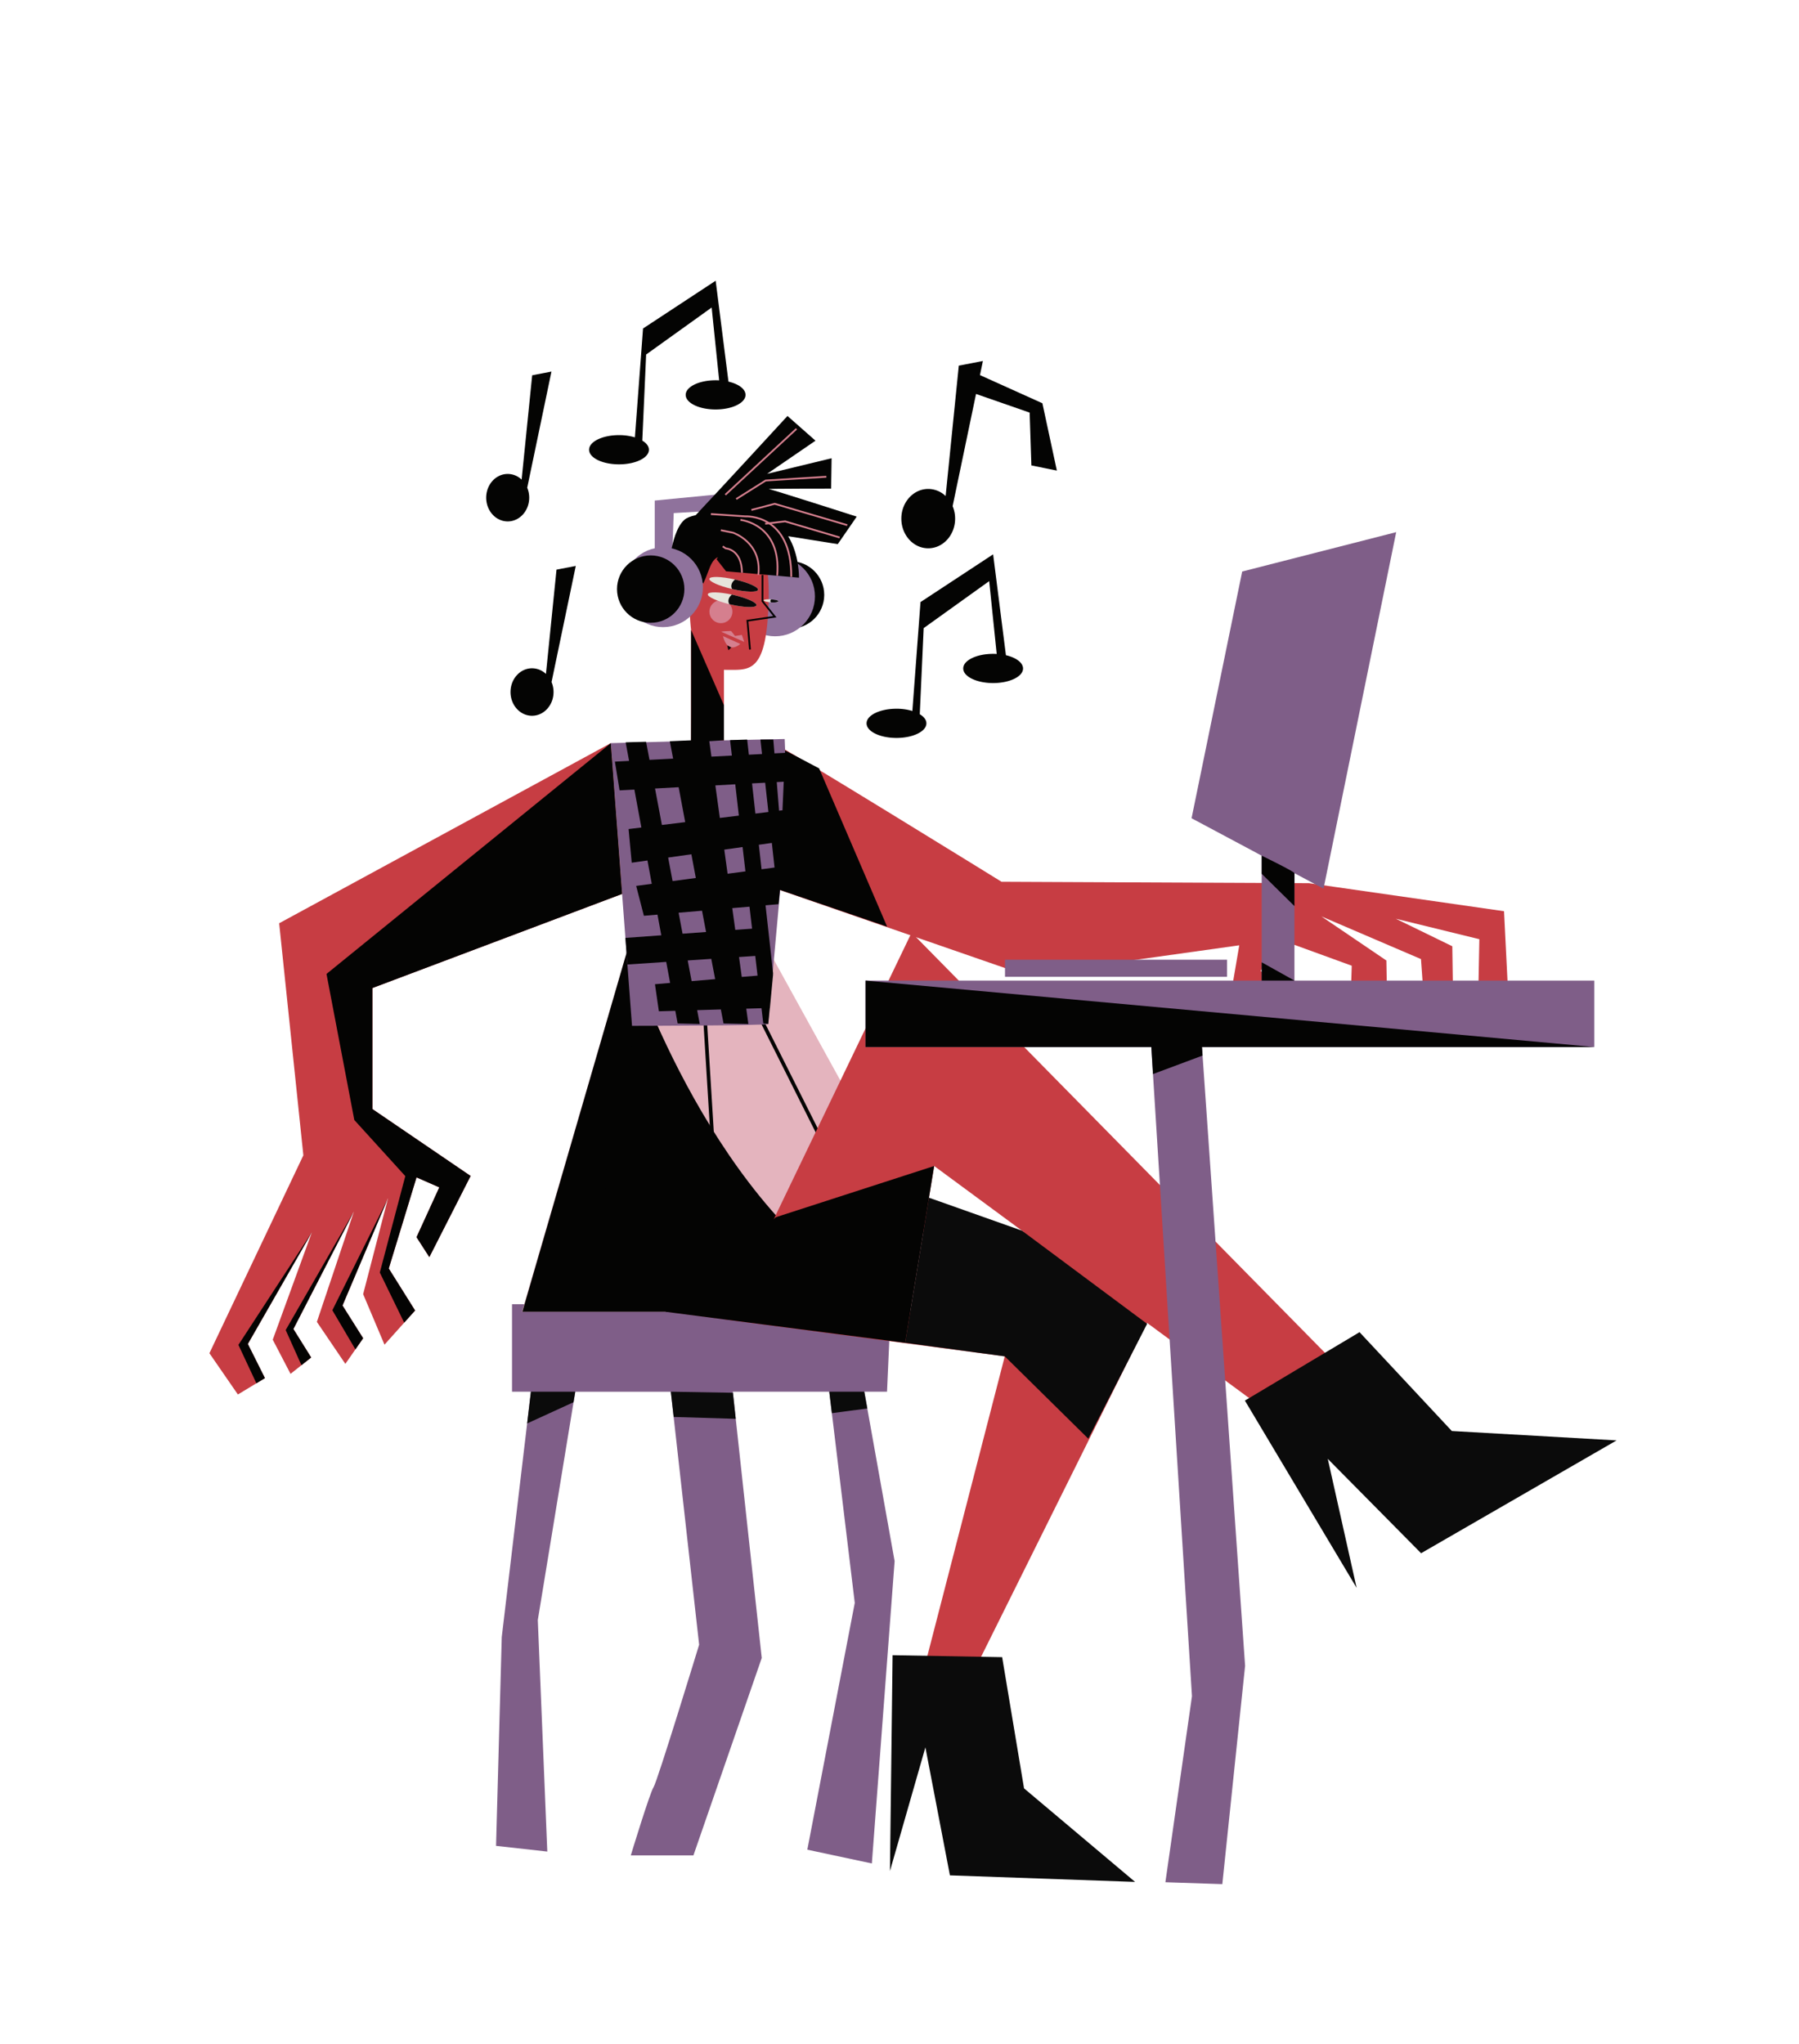 <svg id="Capa_1" data-name="Capa 1" xmlns="http://www.w3.org/2000/svg" viewBox="0 0 1383.19 1571.39"><title>Mesa de trabajo 62</title><circle cx="607.82" cy="457.32" r="25.9" fill="#040403"/><circle cx="595.94" cy="458.5" r="30.65" fill="#8f729c"/><path d="M560.62,405.45c-22.66.33-30,24.52-30.36,54.76a177.77,177.77,0,0,0,1.09,24V593.4h25.27V514.89c1.31.06,2.65.08,4,.08,16.77,0,29.2,1.27,30.37-54.76C591.62,430,585.47,405.08,560.62,405.45Z" fill="#c73d43"/><polygon points="503.39 424.36 503.39 384.79 569.33 378.38 567.54 391.56 518 394.42 516.93 423.64 503.39 424.36" fill="#8f729c"/><path d="M664.53,1069.86H682l3-67.25H393.68v67.25H408.2l-22.42,188.62L381.4,1419l39.4,4.38-7.3-178,28.8-175.49h73.48l21.76,194.46s-32.1,105.07-35,109.44S485,1426.3,485,1426.3h48.15l52.53-151.76-22.27-204.68H637.6l19.6,162.36-36.48,189.7,49.62,10.59,17.5-232.4Z" fill="#7f5e88"/><polygon points="442.3 1069.86 408.2 1069.86 405.3 1094.27 440.97 1077.94 442.3 1069.86" fill="#0b0b0b"/><polygon points="515.78 1069.86 563.51 1070.68 565.69 1090.71 517.96 1089.28 515.78 1069.86" fill="#0b0b0b"/><polygon points="637.6 1069.86 664.53 1069.86 666.84 1082.75 639.59 1086.36 637.6 1069.86" fill="#0b0b0b"/><path d="M592.76,681.84l195.9,67.86,164.17-23-7.66,44.87,35,21.89,21.89-21.89-32.84-25.17,15-24.07,55.09,20.06-1.1,35.75,28.46,1.82-.73-41.58-50-33.93,76.61,32.83,2.92,40.86,21.89-.36-.73-50.35-43.42-21.16L1137.42,722l-.73,37.94,22.62-1.09-2.92-58.37-149.94-21.53-236.39-1.09S602.25,574.22,599.69,574.22,592.76,681.84,592.76,681.84Z" fill="#c73d43"/><polygon points="897.3 985.92 881.9 1016.92 725.47 1331.7 699.2 1326.42 772.53 1042.67 675.46 1029.85 589.29 1018.47 557.86 1014.32 511.82 1008.25 461.71 1001.63 485.79 840.75 618.78 887.67 679.2 908.98 714.12 921.3 714.15 921.31 787.02 947.02 897.3 985.92" fill="#c73d43"/><path d="M744.18,1008.42H401.32l79.53-273h0c.3-.06,1.47-.08,3.35-.08,19,0,110.76,2.44,110.76,2.44Z" fill="#e4b4be"/><path d="M698.51,1008.42H401.62l79.28-273,1.57-5.39s.59,1.87,1.78,5.31C496.06,769.49,566.69,958.83,698.51,1008.42Z" fill="#040403"/><line x1="576.72" y1="766.83" x2="690.57" y2="993.86" fill="none" stroke="#040403" stroke-miterlimit="10" stroke-width="2.79"/><line x1="540.98" y1="765.5" x2="554.22" y2="980.62" fill="none" stroke="#040403" stroke-miterlimit="10" stroke-width="2.79"/><line x1="495.31" y1="764.84" x2="449.64" y2="984.59" fill="none" stroke="#040403" stroke-miterlimit="10" stroke-width="2.79"/><path d="M525.39,569.75l-55.79,1.54L485.93,788.6s104.65-.18,104.65-1.44S605.5,622.42,605.5,622.42l-2.18-54.31Z" fill="#7f5e88"/><path d="M605.5,622.42l-6.49.79-1.79-22,7.41-.39L604,578.71l-8.56.44-.87-10.62h-9.9l1.23,11.12-10.13.52-1.29-11.64-13.16.43,1.39,11.89-15.71.81-1.81-13.13L515,569.81l2.54,13.38-18.16.94-2.64-13.9-15.7.43,2.64,14.28-10.9.56,3.59,22.09,11.38-.6,5.38,29.14-9.83,1.2,2.41,25.87,12.1-1.71,3.32,17.94-12,1.6L495.07,704l10.44-.89L508.45,719l-27.6,2,1.53,20.44,29.85-2,3,16.17-11.65,1,3,20.8,12.64-.37,1.79,9.71,17,.43-2-10.64,18.23-.55,2.05,10.76,19.1.43-1.62-11.77,11.71-.35,1.37,11.69,3.82.43,1.21-12.31h.07L594.4,749h-.08l.08-.86-5.8-52.2,10-.86,2.87-29-.72.1.82-11L601,646.9l2.35-.34ZM588.31,601.7l2.49,22.51-10,1.23-2.58-23.21Zm-23,1.21L568.08,627l-14.62,1.78-3.45-25Zm5.64,48.24,2.19,18.71-13.71,1.82-2.56-18.54Zm-67.32-45,18.16-1L526.83,632l-17.92,2.19Zm10.08,53.09,17.86-2.53L535,674.93l-17.88,2.38Zm8.05,42.41,18-1.55,3.11,16.36-18.08,1.32Zm10,52.57-3-15.89,18.11-1.22,3,15.59ZM570.31,751l-2.11-15.3,12.49-.84L582.46,750Zm7.93-37.1-12.91.94L563,698.11,576.26,697Zm17.29-47-10,1.33-2.09-18.83,10-1.41Z" fill="#040403"/><polygon points="531.35 484.24 556.62 542.12 556.62 569.09 531.35 570.61 531.27 569.12 531.35 547.23 531.35 484.24" fill="#040403"/><polygon points="770.52 1273.92 686.28 1272.42 684.26 1438.33 711.5 1343.27 730.36 1441.66 872.73 1446.7 787.35 1374.79 770.52 1273.92" fill="#0b0b0b"/><polygon points="1108.41 1131.13 1004.85 1107.5 881.9 1016.92 787.02 947.02 718.25 896.35 714.12 921.3 695.86 1031.72 681.31 1030.39 675.46 1029.85 589.29 1018.47 557.82 1014.4 557.86 1014.32 595.06 936.98 618.78 887.67 700.9 716.95 1108.41 1131.13" fill="#c73d43"/><polygon points="1045.3 1024.09 957.16 1076.69 1043.06 1220.65 1020.88 1121.48 1092.63 1194.03 1242.94 1107.3 1116.25 1100.07 1045.3 1024.09" fill="#0b0b0b"/><polygon points="714.25 920.72 785.69 946.03 881.97 1017.68 836.74 1105.97 772.53 1042.67 695.92 1032.28 714.25 920.72" fill="#0b0b0b"/><circle cx="554.29" cy="470.22" r="8.83" fill="#d57f8e"/><path d="M582.78,453.42c-.47,2.05-9.21,1.81-19.53-.55l-.38-.08c-10.12-2.35-17.91-5.86-17.45-7.88s9.21-1.81,19.53.54l.19.05C575.36,447.85,583.24,451.38,582.78,453.42Z" fill="#e7e5dc"/><path d="M554.5,485.65a8.78,8.78,0,0,1,1.32-.23c2.4-.28,6.32-.31,6.32-.31l3,3.78,5.26-.8,1.82,5.37Z" fill="#d57f8e"/><path d="M555.85,489l13.33,6S559.72,504.09,555.85,489Z" fill="#d57f8e"/><path d="M658.72,397.14s-64.93-20.8-67.48-21.16,47.79-.37,47.79-.37l.36-23.34-49.61,12L627,338.77l-21.53-19S550.63,379.41,534.91,396c-3.85.87-6.91,2-8.69,3.6C514.35,409.92,513,447.82,514.35,447c0,0,9.59,22,21,9.48C545,445.9,544.22,431.7,552,428.28l-1,1.7,7.22,9.19,56.09,4.92s.41-17.58-8.29-31.87l38.11,6.08Z" fill="#040403"/><path d="M582.78,453.42c-.47,2.05-9.21,1.81-19.53-.55l-.38-.08c-2-3.87,1.76-6.91,2.27-7.29C575.36,447.85,583.24,451.38,582.78,453.42Z" fill="#0a0a0a"/><polygon points="559.17 496.19 562.26 497.77 560.01 499.86 559.17 496.19" fill="#040403"/><polyline points="586.25 441.99 586.25 462.16 595.71 474.08 574.69 477.17 576.65 499.31" fill="none" stroke="#040403" stroke-miterlimit="10" stroke-width="1.38"/><ellipse cx="592.8" cy="461.88" rx="1.14" ry="5.73" transform="translate(90.31 1020.67) rotate(-85.96)" fill="#e7e5dc"/><path d="M592.88,460.75s-1.21,1.18-.16,2.27c0,0,4.27.52,5.8-.74C598.52,462.28,598.82,461.24,592.88,460.75Z" fill="#0a0a0a"/><circle cx="530.96" cy="457.36" r="13.08" fill="#c73d43"/><path d="M570.5,440.26c-.24-18.2-12.54-18.7-12.54-18.7L555.69,420" fill="none" stroke="#d57f8e" stroke-miterlimit="10" stroke-width="1.38"/><path d="M583.05,442c3-25.1-19.44-32.48-19.44-32.48l-9.38-1.92" fill="none" stroke="#d57f8e" stroke-miterlimit="10" stroke-width="1.38"/><path d="M569.27,399.67s31.74,2.95,28.3,42.81" fill="none" stroke="#d57f8e" stroke-miterlimit="10" stroke-width="1.38"/><path d="M608.39,443.46c.25-48.71-35.18-46.5-35.18-46.5l-26.64-1.77" fill="none" stroke="#d57f8e" stroke-miterlimit="10" stroke-width="1.38"/><path d="M532.12,471.26s-10.62,0-14-10.33" fill="none" stroke="#040403" stroke-miterlimit="10" stroke-width="1.2"/><path d="M581.58,465.29c-.47,2-9.21,1.8-19.52-.55l-1.32-.31c-9.67-2.35-17-5.7-16.51-7.66s8.61-1.82,18.45.31l1.07.24C574.07,459.67,582.05,463.24,581.58,465.29Z" fill="#e7e5dc"/><path d="M581.58,465.29c-.47,2-9.21,1.8-19.52-.55l-1.32-.31c-2-3.6,1-6.53,1.94-7.35l1.07.24C574.07,459.67,582.05,463.24,581.58,465.29Z" fill="#0a0a0a"/><polygon points="286.32 852.57 361.84 904.01 330.1 966.39 320.25 951.07 337.76 912.77 320.25 905.1 298.91 975.15 319.15 1007.43 310.77 1016.79 295.62 1033.7 279.21 994.85 298.36 920.97 297.81 922.28 263.34 1003.6 279.21 1028.77 273.26 1037.33 265.53 1048.47 243.64 1016.19 272.09 931.37 270.7 934.05 270.63 934.19 225.58 1021.66 239.26 1043.55 231.77 1049.49 223.39 1056.14 209.71 1029.87 239.81 947.24 190.56 1033.15 203.69 1059.42 197.12 1063.4 182.9 1072 161.01 1040.27 233.24 888.14 214.64 709.75 469.6 571.29 478.31 687.21 286.32 759.55 286.32 852.57" fill="#c73d43"/><circle cx="509.8" cy="451.45" r="30.65" fill="#8f729c"/><circle cx="500.3" cy="452.87" r="25.9" fill="#040403"/><polygon points="1225.81 804.88 924.16 804.88 957.31 1280.59 939.8 1448.41 896.03 1446.95 916.46 1303.94 885.18 804.88 665.46 804.88 665.46 753.81 970.08 753.81 970.08 657.8 916.15 629.02 955.08 439.35 1073.49 409.08 1017.62 683.17 995.25 671.24 995.25 753.81 1225.81 753.81 1225.81 804.88" fill="#7f5e88"/><rect x="772.72" y="737.78" width="170.73" height="13.13" fill="#7f5e88"/><path d="M970.08,657.8s25.17,12.22,25.17,13.44v25.3l-25.17-24.81Z" fill="#040403"/><polygon points="970.08 753.81 995.25 753.81 970.08 739.76 970.08 753.81" fill="#040403"/><path d="M801.46,310l-48-21.64,2.26-10.85-18.53,3.57L727.06,381.31a19.48,19.48,0,0,0-13.38-5.43c-11.41,0-20.67,10.21-20.67,22.81s9.26,22.81,20.67,22.81,20.68-10.21,20.68-22.81a24.6,24.6,0,0,0-1.92-9.58l18-86.26,41.22,14.33L793,357.8l19.58,3.95Z" fill="#040403"/><path d="M442.7,435.05l-14.82,2.85-8.12,80.19a15.59,15.59,0,0,0-10.7-4.35c-9.13,0-16.54,8.17-16.54,18.25s7.41,18.25,16.54,18.25S425.6,542.07,425.6,532a19.71,19.71,0,0,0-1.54-7.65Z" fill="#040403"/><path d="M773.42,503.69l-9.84-77.55-55.84,36.71-6.25,83.7a42,42,0,0,0-12.22-1.72c-12.7,0-23,5-23,11.23s10.29,11.23,23,11.23,23-5,23-11.23c0-2.67-1.91-5.12-5.09-7l3-66.21,50.38-36.12,5.77,56c-.9-.06-1.81-.09-2.74-.09-12.69,0-23,5-23,11.23s10.3,11.23,23,11.23,23-5,23-11.23C786.52,509.36,781.17,505.5,773.42,503.69Z" fill="#040403"/><path d="M560.09,293.37l-9.84-77.56-55.84,36.71-6.26,83.7a42.37,42.37,0,0,0-12.22-1.72c-12.7,0-23,5-23,11.23s10.29,11.23,23,11.23,23-5,23-11.23c0-2.66-1.91-5.11-5.09-7l2.95-66.2,50.38-36.12,5.77,56c-.89-.05-1.81-.08-2.73-.08-12.7,0-23,5-23,11.22s10.29,11.23,23,11.23,23-5,23-11.23C573.19,299,567.83,295.17,560.09,293.37Z" fill="#040403"/><path d="M424,285.64l-14.82,2.85-8.12,80.2a15.57,15.57,0,0,0-10.7-4.35c-9.14,0-16.54,8.17-16.54,18.24s7.4,18.25,16.54,18.25,16.53-8.17,16.53-18.25a19.84,19.84,0,0,0-1.53-7.64Z" fill="#040403"/><polygon points="286.32 852.43 286.32 847.71 286.32 759.55 478.31 687.21 469.6 571.29 251.03 748.71 272.42 860.99 311.62 904.12 292.02 978.26 310.77 1016.79 319.15 1007.43 298.91 975.15 320.25 905.1 337.76 912.77 320.25 951.07 330.1 966.39 361.84 904.01 286.32 852.57 286.32 852.43" fill="#040403"/><polygon points="297.81 922.28 263.34 1003.6 279.21 1028.77 273.26 1037.33 255.54 1007.25 297.84 922.18 297.81 922.28" fill="#040403"/><polygon points="271.47 932.4 270.7 934.05 270.63 934.19 225.58 1021.66 239.26 1043.55 231.77 1049.49 219.66 1022.46 271.47 932.4" fill="#040403"/><polygon points="190.56 1033.15 203.69 1059.42 197.12 1063.4 183.31 1033.86 239.81 947.24 190.56 1033.15" fill="#040403"/><polygon points="718.25 896.35 714.15 921.31 695.92 1032.28 681.31 1030.39 589.29 1018.47 557.82 1014.4 511.62 1008.42 511.82 1008.25 595.06 936.98 596.53 935.72 679.2 908.98 718.25 896.35" fill="#040403"/><polygon points="603.66 576.91 598.91 683.84 682.08 712.36 629.8 590.69 603.66 576.91" fill="#040403"/><polygon points="1225.81 804.88 665.46 753.81 665.46 804.88 885.24 804.88 886.48 825.68 924.62 811.45 924.16 804.88 1225.81 804.88" fill="#040403"/><line x1="557.67" y1="380.36" x2="612.39" y2="329.65" fill="none" stroke="#d57f8e" stroke-miterlimit="10" stroke-width="1.38"/><polyline points="566.06 383.64 588.68 369.41 635.38 366.49" fill="none" stroke="#d57f8e" stroke-miterlimit="10" stroke-width="1.38"/><polyline points="577.74 392.03 595.61 387.29 651.43 403.7" fill="none" stroke="#d57f8e" stroke-miterlimit="10" stroke-width="1.38"/><polyline points="588.32 402.61 603.64 400.79 645.59 413.19" fill="none" stroke="#d57f8e" stroke-miterlimit="10" stroke-width="1.38"/></svg>